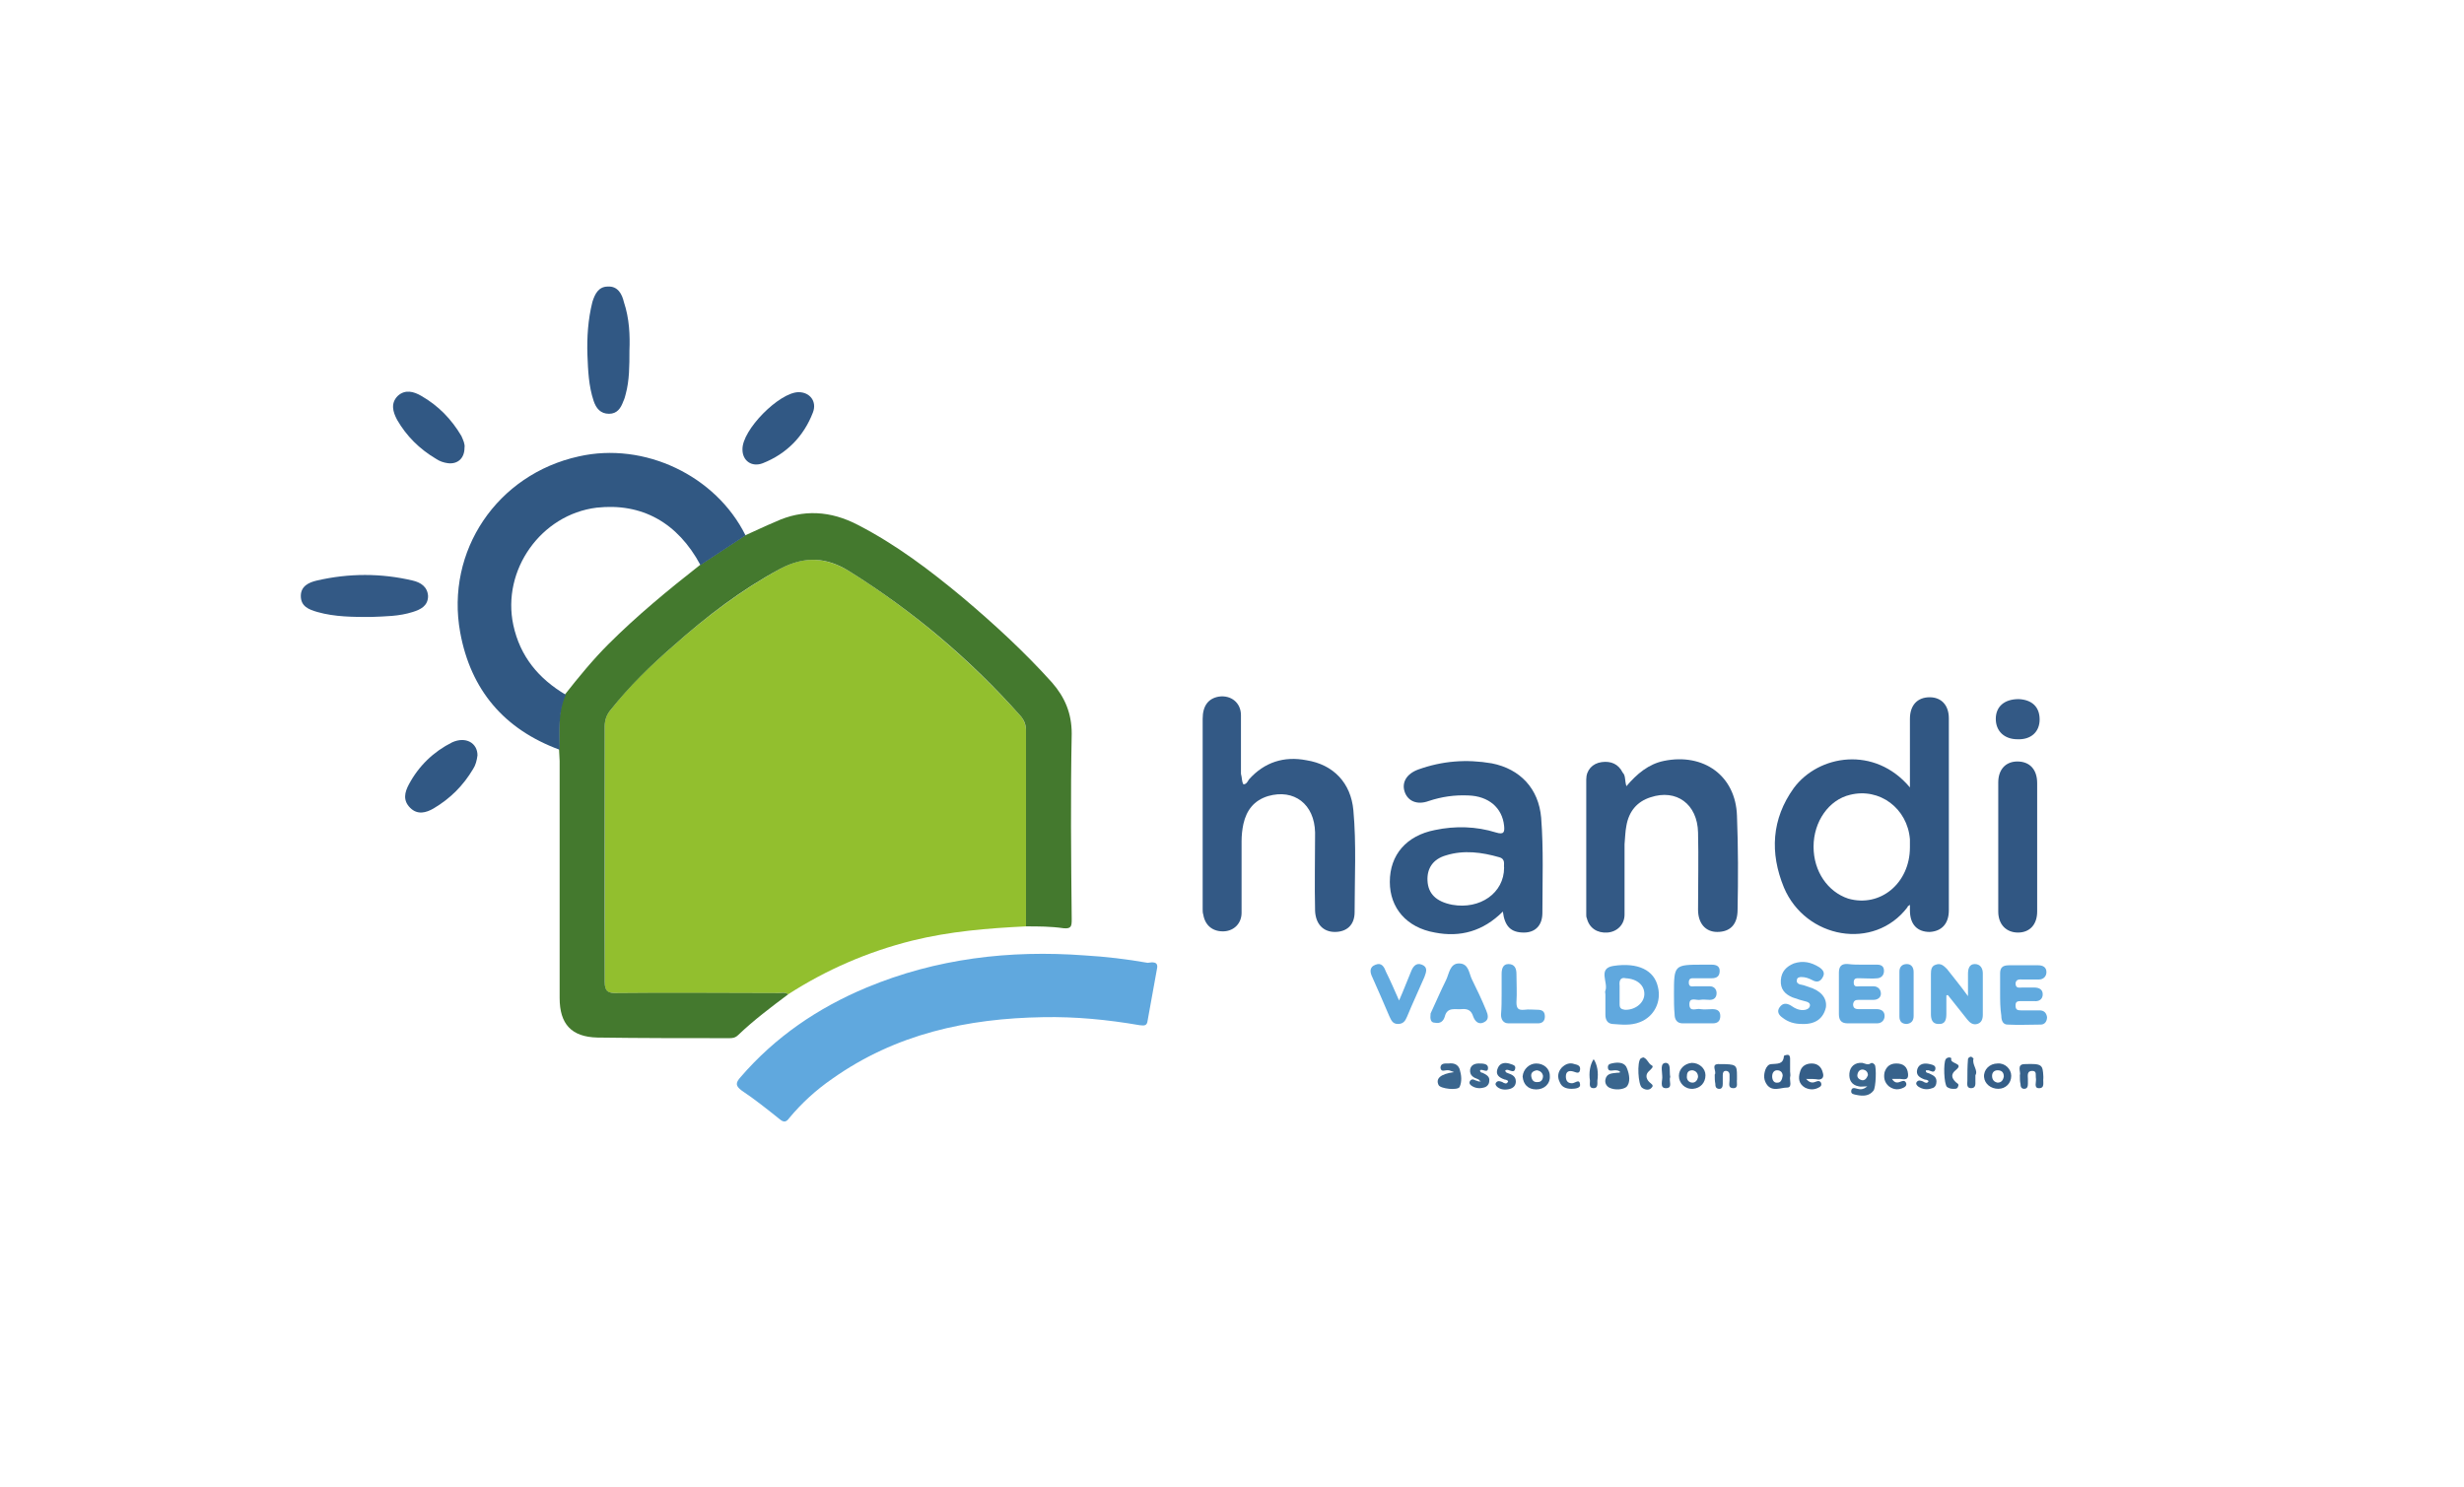 <?xml version="1.0" encoding="utf-8"?>
<!-- Generator: Adobe Illustrator 25.2.1, SVG Export Plug-In . SVG Version: 6.00 Build 0)  -->
<svg version="1.1" id="Mode_Isolation" xmlns="http://www.w3.org/2000/svg" xmlns:xlink="http://www.w3.org/1999/xlink" x="0px"
	 y="0px" viewBox="0 0 398.9 240.7" style="enable-background:new 0 0 398.9 240.7;" xml:space="preserve">
<style type="text/css">
	.st0{fill:#92BF2E;}
	.st1{fill:#44792E;}
	.st2{fill:#60A8DE;}
	.st3{fill:#315883;}
	.st4{fill:#315783;}
	.st5{fill:#335985;}
	.st6{fill:#315884;}
	.st7{fill:#63ADE0;}
	.st8{fill:#61AADF;}
	.st9{fill:#3A668E;}
	.st10{fill:#355E88;}
	.st11{fill:#37628B;}
</style>
<g>
	<path class="st0" d="M166.1,150c-6.2,0.3-12.3,0.8-18.4,2.3c-7.2,1.8-13.9,4.7-20.1,8.7c-0.5-0.4-1.1-0.2-1.7-0.2
		c-8.7,0-17.4,0-26.1,0c-1.4,0-1.9-0.2-1.9-1.8c0.1-13.8,0-27.6,0-41.4c0-1.1,0.3-1.9,1-2.7c3-3.9,6.5-7.2,10.2-10.4
		c5.3-4.7,11-9,17.2-12.4c3.9-2.1,7.4-1.9,11.2,0.4c10.4,6.5,19.5,14.3,27.7,23.4c0.6,0.7,0.9,1.5,0.9,2.4
		C166.1,128.8,166.1,139.4,166.1,150z"/>
	<path class="st1" d="M166.1,150c0-10.6,0-21.2,0-31.7c0-1-0.3-1.7-0.9-2.4c-8.1-9.1-17.3-16.9-27.7-23.4c-3.7-2.3-7.2-2.5-11.2-0.4
		c-6.3,3.4-11.9,7.7-17.2,12.4c-3.7,3.2-7.2,6.6-10.2,10.4c-0.7,0.8-1,1.7-1,2.7c0,13.8,0,27.6,0,41.4c0,1.6,0.6,1.8,1.9,1.8
		c8.7-0.1,17.4,0,26.1,0c0.6,0,1.2-0.2,1.7,0.2c-2.8,2.1-5.6,4.2-8.1,6.6c-0.4,0.4-0.8,0.5-1.4,0.5c-7.1,0-14.3,0-21.4-0.1
		c-4.2-0.1-6.1-2.2-6.1-6.4c0-12.8,0-25.6,0-38.4c0-0.6-0.1-1.3-0.1-1.9c0.1-3-0.3-6,1-8.9c2.2-2.8,4.5-5.6,7-8.1
		c4.6-4.6,9.7-8.8,14.8-12.8c2.4-1.6,4.9-3.2,7.3-4.8c1.6-0.7,3.2-1.5,4.9-2.2c4.5-2.1,9-1.8,13.4,0.5c6.2,3.2,11.6,7.3,16.9,11.7
		c5.1,4.3,10,8.8,14.5,13.8c2.1,2.4,3.2,5,3.2,8.3c-0.2,10-0.1,20.1,0,30.1c0,1.1-0.1,1.5-1.3,1.4C170.1,150,168.1,150,166.1,150z"
		/>
	<path class="st2" d="M187.3,156.9c-0.5,2.8-1,5.5-1.5,8.3c-0.1,0.9-0.5,0.9-1.3,0.8c-5.2-0.9-10.4-1.4-15.6-1.3
		c-12.3,0.2-23.9,2.7-34.2,10c-2.6,1.8-4.9,3.9-6.9,6.3c-0.5,0.7-0.9,0.8-1.6,0.2c-2-1.6-4-3.2-6.1-4.6c-1.1-0.8-1-1.3-0.2-2.2
		c5.6-6.5,12.5-11.2,20.4-14.5c11.3-4.7,23.1-6.1,35.3-5.2c3.4,0.2,6.8,0.6,10.2,1.2C186.5,155.8,187.6,155.6,187.3,156.9z"/>
	<path class="st3" d="M120.7,86.7c-2.4,1.6-4.9,3.2-7.3,4.8c-3.7-6.9-9.5-10.1-16.8-9.3c-9,1.1-15.4,10.1-13.5,19
		c1.1,5.1,4.1,8.7,8.5,11.3c-1.3,2.9-1,5.9-1,8.9c-9-3.3-14.4-9.7-16.1-19c-2.4-13.2,6-25.6,19.2-28.5
		C104.3,71.5,115.9,77,120.7,86.7z"/>
	<path class="st4" d="M309.2,127.5c0-3.9,0-7.5,0-11.1c0-2.2,1.2-3.5,3.2-3.5c1.9,0,3.1,1.3,3.1,3.4c0,10.4,0,20.7,0,31.1
		c0,2.2-1.2,3.4-3.1,3.5c-2,0-3.2-1.2-3.2-3.5c0-0.2,0-0.5,0-0.9c-0.2,0.2-0.4,0.2-0.4,0.4c-5.4,7.1-16.5,5.1-20-3.2
		c-2.3-5.6-2-11.1,1.6-16.1C294.4,122.2,303.5,120.7,309.2,127.5z M309.2,137.2c0-0.4,0-0.8,0-1.3c-0.4-5-4.9-8.4-9.7-7.2
		c-3.4,0.8-5.9,4.3-5.9,8.4c0,4,2.3,7.3,5.6,8.4C304.4,147,309.2,143,309.2,137.2z"/>
	<path class="st5" d="M201.3,127c0.5,0,0.7-0.5,0.9-0.8c2.5-2.8,5.7-3.8,9.3-3.1c4.4,0.7,7.2,3.7,7.6,8.1c0.5,5.5,0.2,11,0.2,16.5
		c0,2.1-1.3,3.2-3.2,3.2c-1.9,0-3.1-1.3-3.2-3.4c-0.1-4.2,0-8.5,0-12.7c-0.1-4.6-3.4-7.1-7.6-5.9c-2.3,0.7-3.5,2.3-4,4.5
		c-0.2,0.9-0.3,1.9-0.3,2.8c0,3.9,0,7.7,0,11.6c0,1.7-1.2,2.9-2.8,3c-1.8,0.1-3.1-0.9-3.4-2.7c-0.1-0.3-0.1-0.6-0.1-0.9
		c0-10.3,0-20.5,0-30.8c0-2.1,0.9-3.3,2.6-3.6c2-0.3,3.6,1,3.6,3c0,3.2,0,6.3,0,9.5C201.1,126,201,126.5,201.3,127z"/>
	<path class="st6" d="M243.3,147.6c-3.2,3.2-6.9,4.2-11,3.4c-4.6-0.8-7.3-4-7.3-8.2c0-4.4,2.7-7.5,7.3-8.4c3.3-0.7,6.7-0.6,9.9,0.4
		c1.3,0.4,1.4-0.1,1.3-1.1c-0.3-2.9-2.5-4.8-5.8-4.9c-2.2-0.1-4.3,0.2-6.4,0.9c-1.9,0.7-3.4,0-3.9-1.5c-0.5-1.5,0.3-2.9,2.2-3.6
		c3.9-1.4,7.8-1.7,11.9-1c4.6,0.9,7.6,4.1,8,8.8c0.4,5.1,0.2,10.3,0.2,15.4c0,2.1-1.2,3.2-3,3.2C244.6,151,243.6,150,243.3,147.6z
		 M243.5,140.5c-0.1-0.5,0.3-1.4-0.8-1.7c-2.8-0.8-5.7-1.2-8.6-0.3c-2.1,0.6-3.1,2.1-3,4.1c0.1,2.1,1.4,3.4,4,3.9
		C239.6,147.3,243.5,144.6,243.5,140.5z"/>
	<path class="st5" d="M263.3,127.3c1.7-2,3.6-3.6,6.1-4.1c6.4-1.3,11.6,2.4,11.8,8.9c0.2,5.1,0.2,10.1,0.1,15.2
		c0,2.4-1.2,3.6-3.3,3.6c-1.9,0-3.1-1.4-3.1-3.6c0-4.2,0.1-8.4,0-12.5c-0.1-4.6-3.5-7.1-7.7-5.7c-2.2,0.7-3.5,2.3-3.9,4.6
		c-0.2,1-0.2,2-0.3,3c0,3.8,0,7.6,0,11.4c0,1.6-1.2,2.8-2.8,2.9c-1.6,0.1-2.9-0.7-3.3-2.3c-0.1-0.2-0.1-0.4-0.1-0.6
		c0-7.3,0-14.6,0-21.9c0-1.5,1-2.6,2.5-2.8c1.5-0.2,2.7,0.3,3.4,1.7C263.2,125.6,263,126.3,263.3,127.3z"/>
	<path class="st4" d="M329.8,137.1c0,3.5,0,7,0,10.5c0,2.1-1.2,3.4-3.1,3.4c-1.9,0-3.2-1.3-3.2-3.4c0-7,0-13.9,0-20.9
		c0-2.1,1.2-3.4,3.1-3.4c2,0,3.2,1.3,3.2,3.5C329.8,130.2,329.8,133.6,329.8,137.1z"/>
	<path class="st5" d="M60,99.9c-2.8,0-5.8,0-8.6-0.8c-1.4-0.4-2.7-0.9-2.7-2.6c0-1.6,1.3-2.2,2.6-2.5c5.2-1.2,10.4-1.2,15.5,0
		c1.3,0.3,2.4,1,2.5,2.5c0,1.6-1.2,2.2-2.5,2.6C64.6,99.8,62.4,99.8,60,99.9z"/>
	<path class="st6" d="M101.9,56.8c0,2.4,0,4.8-0.6,7c-0.1,0.4-0.2,0.8-0.4,1.2c-0.4,1.1-1,2-2.3,2c-1.4,0-2.1-0.9-2.5-2.1
		c-0.8-2.4-0.9-4.9-1-7.4c-0.1-2.9,0.1-5.8,0.8-8.6c0.4-1.3,1-2.5,2.5-2.5c1.6-0.1,2.3,1.2,2.6,2.5C101.9,51.6,102,54.3,101.9,56.8z
		"/>
	<path class="st6" d="M77.3,122.3c-0.1,0.8-0.3,1.6-0.7,2.2c-1.6,2.7-3.7,4.8-6.4,6.4c-1.2,0.7-2.6,1.1-3.8-0.1
		c-1.2-1.2-0.9-2.5-0.2-3.8c1.6-3,4-5.3,7-6.8C75.4,119.2,77.3,120.3,77.3,122.3z"/>
	<path class="st6" d="M129.3,63.5c1.8,0,3,1.5,2.3,3.3c-1.5,3.9-4.3,6.7-8.1,8.2c-1.8,0.7-3.3-0.4-3.3-2.2
		C120.1,69.6,126.2,63.5,129.3,63.5z"/>
	<path class="st6" d="M75.2,72.5c0,1.7-1.1,2.7-2.7,2.5c-0.7-0.1-1.3-0.3-1.9-0.7c-2.7-1.6-4.8-3.7-6.3-6.3
		c-0.7-1.3-1.1-2.7,0.1-3.9c1.2-1.1,2.6-0.7,3.8,0c2.8,1.6,4.9,3.8,6.5,6.5C75,71.3,75.3,71.9,75.2,72.5z"/>
	<path class="st7" d="M315.1,161.2c0,1,0,2,0,3c0,0.9-0.2,1.7-1.3,1.6c-1,0-1.2-0.8-1.2-1.6c0-2.2,0-4.3,0-6.5
		c0-0.7,0.1-1.3,0.8-1.5c0.8-0.3,1.3,0.2,1.8,0.7c1,1.3,2.1,2.6,3.4,4.4c0-1.5,0-2.5,0-3.6c0-0.8,0.2-1.6,1.1-1.6
		c0.9,0,1.3,0.7,1.3,1.5c0,2.2,0,4.4,0,6.7c0,0.7-0.2,1.3-0.9,1.5c-0.7,0.2-1.2-0.2-1.6-0.7c-1-1.3-2.1-2.6-3.1-3.9
		C315.4,161.1,315.2,161.1,315.1,161.2z"/>
	<path class="st2" d="M259.9,161c0-0.2-0.1-0.4,0-0.6c0.5-1.3-1.3-3.6,1.3-4c4-0.6,6.6,0.7,7.2,3.4c0.6,2.4-0.6,4.8-2.9,5.7
		c-1.5,0.6-3,0.4-4.5,0.3c-0.8-0.1-1.1-0.7-1.1-1.5C259.9,163.2,259.9,162.1,259.9,161z M263.2,158.4c-0.8-0.2-1.1,0.3-1,1.2
		c0,1,0,2,0,3c0,0.6,0.2,0.8,0.8,0.9c1.6,0.1,3.1-1,3.2-2.4C266.3,159.6,265.1,158.5,263.2,158.4z"/>
	<path class="st8" d="M323.8,160.9c0-1.1,0-2.2,0-3.3c0-0.9,0.4-1.3,1.4-1.3c1.6,0,3.2,0,4.8,0c0.7,0,1.3,0.3,1.3,1.1
		c0,0.7-0.5,1.2-1.2,1.2c-0.9,0-1.8,0-2.7,0c-0.4,0-1-0.1-1.1,0.6c0,0.9,0.6,0.7,1.1,0.7c0.6,0,1.3,0,1.9,0c0.8,0,1.4,0.3,1.4,1.1
		c0,0.8-0.6,1.2-1.4,1.1c-0.7,0-1.5,0-2.2,0c-0.5,0-0.8,0.1-0.8,0.7c0,0.7,0.3,0.8,0.9,0.8c1,0,2,0,3,0c0.7,0,1.1,0.4,1.2,1.1
		c0,0.7-0.4,1.2-1,1.2c-1.8,0-3.6,0.1-5.4,0c-0.7,0-1-0.6-1-1.4C323.8,163.2,323.8,162,323.8,160.9z"/>
	<path class="st8" d="M301.5,156.2c0.8,0,1.6,0,2.4,0c0.7,0,1.1,0.3,1.1,1c0,0.7-0.4,1.1-1,1.2c-0.9,0.1-1.9,0-2.9,0
		c-0.5,0-1-0.1-1,0.7c0,0.8,0.6,0.6,1,0.6c0.7,0,1.5,0,2.2,0c0.7,0,1.2,0.5,1.2,1.2c0,0.6-0.5,1-1.2,1c-0.8,0-1.6,0-2.4,0
		c-0.5,0-0.8,0.1-0.9,0.7c0,0.6,0.3,0.8,0.9,0.8c1,0,1.9,0,2.9,0c0.7,0,1.3,0.3,1.3,1.1c0,0.7-0.5,1.2-1.2,1.2c-1.6,0-3.2,0-4.8,0
		c-1,0-1.4-0.5-1.4-1.5c0-2.2,0-4.4,0-6.7c0-1,0.4-1.5,1.5-1.4C300,156.2,300.7,156.2,301.5,156.2z"/>
	<path class="st2" d="M271,161c0-4.8,0-4.8,4.8-4.8c0.4,0,0.8,0,1.3,0c0.7,0,1.3,0.2,1.3,1c0,0.9-0.5,1.2-1.3,1.2
		c-0.9,0-1.8,0-2.7,0c-0.5,0-1-0.1-1,0.7c0,0.8,0.6,0.6,1,0.6c0.8,0,1.6,0,2.4,0c0.7,0,1.1,0.5,1.1,1.1c0,0.7-0.4,1.1-1.1,1.1
		c-0.5,0-1.1-0.1-1.6,0c-0.6,0.1-1.7-0.5-1.7,0.7c0,1.4,1.2,0.6,1.8,0.8c0.6,0.1,1.3,0,1.9,0c0.7,0,1.3,0.2,1.3,1.1
		c0,0.8-0.4,1.2-1.2,1.2c-1.6,0-3.3,0-4.9,0c-0.9,0-1.3-0.6-1.3-1.5C271,163.2,271,162.1,271,161z"/>
	<path class="st8" d="M291.7,165.8c-1.2,0-2.2-0.3-3.1-1c-0.6-0.4-1-1-0.5-1.7c0.5-0.7,1.1-0.7,1.8-0.3c0.7,0.5,1.5,0.9,2.4,0.7
		c0.3-0.1,0.6-0.2,0.7-0.6c0.1-0.4-0.2-0.6-0.5-0.7c-0.8-0.2-1.5-0.4-2.3-0.7c-1.2-0.5-2-1.3-1.9-2.8c0.1-1.4,0.9-2.2,2.1-2.7
		c1.5-0.5,2.8-0.2,4.1,0.6c0.6,0.4,1,0.9,0.6,1.6c-0.4,0.8-1,0.9-1.7,0.5c-0.6-0.3-1.1-0.5-1.8-0.5c-0.3,0-0.7,0.1-0.7,0.5
		c-0.1,0.4,0.2,0.6,0.5,0.7c0.5,0.1,0.9,0.2,1.4,0.4c2,0.6,3,1.8,2.8,3.3C295.2,164.9,293.9,165.9,291.7,165.8z"/>
	<path class="st8" d="M231.6,164.1c0.8-1.7,1.6-3.6,2.5-5.4c0.5-1,0.6-2.7,2.1-2.7c1.6,0,1.6,1.6,2.1,2.6c0.8,1.6,1.6,3.3,2.3,5
		c0.3,0.7,0.5,1.5-0.3,1.9c-0.9,0.5-1.5-0.1-1.8-0.9c-0.3-1-0.9-1.3-1.9-1.2c-1,0.1-2.3-0.4-2.7,1.2c-0.2,0.7-0.7,1.2-1.6,1
		C231.6,165.6,231.5,165,231.6,164.1z"/>
	<path class="st8" d="M226.5,162c0.8-1.8,1.3-3.2,1.9-4.6c0.3-0.8,0.8-1.6,1.8-1.2c1,0.4,0.7,1.2,0.4,2c-0.9,2.1-1.9,4.2-2.8,6.4
		c-0.3,0.7-0.6,1.2-1.5,1.2c-0.9,0-1.1-0.7-1.4-1.3c-0.9-2.1-1.8-4.2-2.7-6.2c-0.4-0.8-0.6-1.7,0.5-2.1c1-0.4,1.4,0.4,1.7,1.2
		C225.1,158.8,225.7,160.2,226.5,162z"/>
	<path class="st5" d="M330.2,116.5c0,2-1.4,3.3-3.6,3.2c-2.1,0-3.5-1.3-3.5-3.3c0-2,1.4-3.2,3.7-3.2
		C329,113.3,330.2,114.5,330.2,116.5z"/>
	<path class="st8" d="M243.1,160.9c0-1.1,0-2.1,0-3.2c0-0.8,0.2-1.6,1.1-1.6c1,0,1.3,0.7,1.3,1.6c0,1.5,0.1,3.1,0,4.6
		c0,1,0.3,1.3,1.3,1.2c0.7-0.1,1.4,0,2.1,0c0.8,0,1.2,0.3,1.2,1.1c0,0.7-0.4,1.1-1.1,1.1c-1.6,0-3.2,0-4.8,0c-0.8,0-1.2-0.6-1.2-1.4
		C243.1,163.2,243.1,162,243.1,160.9z"/>
	<path class="st2" d="M309.8,160.9c0,1.2,0,2.4,0,3.6c0,0.7-0.3,1.2-1.1,1.3c-0.8,0-1.2-0.4-1.2-1.2c0-2.4,0-4.9,0-7.3
		c0-0.7,0.4-1.2,1.2-1.2c0.7,0,1.1,0.5,1.1,1.3C309.8,158.6,309.8,159.7,309.8,160.9z"/>
	<path class="st9" d="M302.3,175.9c-0.7,0-1.1,0.1-1.4,0c-1.1-0.2-1.6-1-1.5-2.1c0.1-1.1,0.9-1.8,2.1-1.7c0.4,0.1,0.9,0.4,1.3,0.1
		c0.3-0.2,0.5,0,0.7,0.2c0.3,0.4,0.2,3.7-0.2,4.2c-0.7,0.9-1.7,0.9-2.7,0.7c-0.4-0.1-1-0.1-0.9-0.7c0.1-0.6,0.6-0.4,1-0.3
		C301.1,176.4,301.6,176.5,302.3,175.9z M302.4,174.1c0-0.5-0.3-0.8-0.7-0.9c-0.5-0.1-0.9,0.2-1,0.8c-0.1,0.5,0.3,0.8,0.7,0.9
		C301.9,175,302.2,174.6,302.4,174.1z"/>
	<path class="st10" d="M289.8,173.5c0,0.3,0.1,0.6,0,0.9c-0.1,0.6,0.4,1.7-0.5,1.7c-1,0-2.3,0.7-3.2-0.4c-0.6-0.8-0.6-1.6-0.3-2.5
		c0.2-0.5,0.5-0.9,1-0.9c0.9-0.1,1.9,0.1,2-1.3c0-0.1,0.4-0.2,0.6-0.2c0.3,0,0.4,0.3,0.4,0.6C289.8,172.1,289.8,172.8,289.8,173.5
		C289.8,173.5,289.8,173.5,289.8,173.5z M288.6,174.2c0-0.5-0.3-0.9-0.9-0.9c-0.5,0-0.8,0.4-0.8,1c0,0.6,0.3,1.1,0.9,1
		C288.3,175.3,288.5,174.8,288.6,174.2z"/>
	<path class="st9" d="M235.4,173.6c-0.6-0.2-0.7-0.3-0.9-0.3c-0.5-0.1-1.2,0.4-1.3-0.4c0-0.8,0.8-0.7,1.3-0.7
		c0.8-0.1,1.5,0.1,1.8,0.9c0.3,1,0.4,2,0,2.9c-0.3,0.6-3.1,0.3-3.4-0.3C232.4,174.7,233.1,173.9,235.4,173.6z"/>
	<path class="st9" d="M262.3,173.6c-0.2-0.3-0.6-0.3-0.9-0.3c-0.4,0-1.1,0.3-1.1-0.5c0-0.6,0.6-0.6,1.1-0.7c0.8-0.1,1.7,0,2,0.9
		c0.4,1,0.6,2.3-0.1,3c-0.5,0.4-1.8,0.6-2.8,0.1c-0.5-0.3-0.7-0.8-0.6-1.3c0.2-1,1-1,1.9-1.1C262,173.7,262.2,173.7,262.3,173.6z"/>
	<path class="st9" d="M277.6,174c0.4-0.5-0.8-1.8,0.8-1.7c2.7,0,2.8,0.1,2.8,1.9c0,0.2,0,0.4,0,0.6c-0.1,0.5,0.3,1.4-0.6,1.4
		c-0.9,0-0.6-0.8-0.6-1.3c0-0.3,0-0.6,0-0.9c0-0.3-0.2-0.6-0.6-0.6c-0.4,0-0.5,0.3-0.5,0.7c0,0.5,0,0.9,0,1.4c0,0.4-0.1,0.9-0.7,0.8
		c-0.5-0.1-0.5-0.5-0.5-0.8C277.6,175,277.6,174.6,277.6,174z"/>
	<path class="st10" d="M292.4,174.7c0.7,0.8,1.2,0.6,1.7,0.4c0.3-0.1,0.5-0.1,0.7,0.2c0.1,0.3,0.1,0.5-0.2,0.7
		c-0.8,0.5-1.6,0.5-2.4,0.1c-1-0.6-1.1-1.5-0.8-2.5c0.2-0.9,0.9-1.4,1.9-1.4c1,0,1.6,0.6,1.8,1.5c0.2,0.6,0,1.1-0.7,1.1
		C293.8,174.7,293.3,174.7,292.4,174.7z"/>
	<path class="st11" d="M306.3,174.7c0.5,0.8,1,0.6,1.5,0.4c0.3-0.1,0.6-0.2,0.8,0.3c0.1,0.4-0.2,0.6-0.4,0.7
		c-0.8,0.4-1.6,0.4-2.4-0.2c-0.7-0.6-0.9-1.4-0.7-2.3c0.3-0.9,0.9-1.4,1.9-1.4c1.1,0,1.8,0.5,1.9,1.7c0.1,1.3-1,0.7-1.6,0.8
		C307,174.7,306.8,174.7,306.3,174.7z"/>
	<path class="st11" d="M248.7,172.2c1.2,0,2.2,0.8,2.2,2c0.1,1.3-0.9,2.2-2.2,2.2c-1.3,0-2.1-0.8-2.2-2.1
		C246.6,173.1,247.6,172.2,248.7,172.2z M248.8,173.3c-0.6,0.1-1,0.4-0.9,1c0.1,0.6,0.4,1,1.1,0.9c0.5,0,0.8-0.4,0.8-1
		C249.7,173.7,249.4,173.4,248.8,173.3z"/>
	<path class="st11" d="M273.9,172.1c1.2,0,2.2,0.9,2.2,2c0,1.2-0.8,2.1-2,2.2c-1.3,0.1-2.3-0.9-2.3-2.1
		C271.8,173.1,272.7,172.2,273.9,172.1z M274.9,174.4c0-0.6-0.3-1-0.9-1.1c-0.6,0-0.9,0.3-0.9,0.9c-0.1,0.6,0.3,1.1,0.9,1.1
		C274.5,175.3,274.8,174.9,274.9,174.4z"/>
	<path class="st10" d="M325.6,174.2c0,1.2-0.9,2.1-2.1,2.1c-1.2,0-2.2-0.8-2.3-1.9c-0.1-1.2,0.9-2.2,2.2-2.2
		C324.6,172.1,325.6,173.1,325.6,174.2z M324.4,174.3c0-0.7-0.4-1-1-1c-0.5,0-0.9,0.3-0.9,0.9c0,0.6,0.3,1,0.9,1.1
		C324,175.3,324.3,174.9,324.4,174.3z"/>
	<path class="st11" d="M327,174.1c0.2-0.5-0.6-1.8,0.8-1.8c2.8-0.1,2.9,0.1,3,2c0,0.1,0,0.2,0,0.3c-0.1,0.6,0.3,1.6-0.7,1.6
		c-0.9,0-0.4-1-0.5-1.6c-0.1-0.5,0.2-1.2-0.6-1.2c-0.9,0-0.7,0.8-0.7,1.3c0,0.3,0,0.5,0,0.8c0,0.4-0.1,0.8-0.6,0.8
		c-0.5,0-0.6-0.4-0.6-0.8C327,175.1,327,174.7,327,174.1z"/>
	<path class="st9" d="M239.4,174.8c-0.8-0.3-1.5-0.6-1.4-1.6c0.1-0.7,0.7-1,1.4-1c0.6,0,1.5,0,1.5,0.7c0,1-0.9,0.1-1.3,0.4
		c0,0.3,0.2,0.4,0.4,0.4c0.6,0.3,1.2,0.6,1.1,1.3c0,0.6-0.4,1-0.9,1.1c-0.7,0.2-1.5,0.1-2.1-0.4c-0.2-0.2-0.3-0.4-0.1-0.7
		c0.4-0.5,0.8,0,1.1,0c0.2,0.1,0.5,0.2,0.7,0C239.7,175.1,239.5,175,239.4,174.8z"/>
	<path class="st11" d="M311.6,174.8c-0.8-0.3-1.5-0.7-1.2-1.7c0.3-0.9,1.2-1,2-0.8c0.4,0.1,1.1,0.2,0.9,0.9
		c-0.2,0.6-0.7,0.2-1.1,0.1c-0.1,0-0.3,0-0.4,0c-0.1,0.4,0.2,0.4,0.5,0.5c0.6,0.3,1.2,0.5,1.2,1.3c0,0.5-0.2,1-0.7,1.1
		c-0.8,0.3-1.6,0.2-2.3-0.3c-0.2-0.2-0.4-0.4-0.2-0.7c0.3-0.4,0.7-0.2,1-0.1c0.3,0.2,0.7,0.4,0.9,0
		C312.3,175,311.9,174.8,311.6,174.8z"/>
	<path class="st11" d="M243.6,174.8c-0.9-0.3-1.6-0.8-1.1-1.9c0.4-0.9,1.3-0.9,2.1-0.6c0.3,0.1,0.8,0.2,0.7,0.7
		c-0.1,0.7-0.6,0.4-1,0.3c-0.2-0.1-0.4-0.1-0.6,0c0,0.4,0.3,0.4,0.5,0.5c0.6,0.2,1.2,0.5,1.2,1.3c0,0.6-0.3,1-0.9,1.2
		c-0.7,0.2-1.5,0.2-2.1-0.3c-0.2-0.2-0.4-0.4-0.2-0.7c0.3-0.4,0.7-0.2,1-0.1c0.3,0.2,0.7,0.4,0.9,0
		C244.3,175,243.8,174.8,243.6,174.8z"/>
	<path class="st11" d="M254.4,176.3c-0.9,0-1.6-0.3-1.9-1.1c-0.4-0.8-0.3-1.6,0.3-2.3c0.6-0.6,1.3-0.9,2.1-0.6
		c0.4,0.1,1,0.2,0.9,0.9c-0.1,0.8-0.7,0.4-1.1,0.3c-0.7-0.2-1.2,0-1.2,0.8c0,0.7,0.3,1.1,1,1.1c0.5,0,1.2-0.8,1.3,0.2
		C255.9,176.2,255,176.3,254.4,176.3z"/>
	<path class="st9" d="M266,171.2c0.7,0.2,0.8,1,1.4,1.3c0.4,0.2-0.1,0.6-0.4,0.9c-0.6,0.5-0.6,1.2,0,1.8c0.3,0.3,0.8,0.5,0.4,0.9
		c-0.4,0.5-1.1,0.4-1.6,0c-0.6-0.5-0.8-4.1-0.2-4.7C265.7,171.3,265.9,171.3,266,171.2z"/>
	<path class="st11" d="M316.1,176.3c-0.3,0-0.6-0.1-0.9-0.3c-0.5-0.5-0.6-3.9-0.2-4.5c0.3-0.4,0.9-0.3,0.9-0.1
		c-0.3,0.9,2.1,0.7,0.8,1.8c-0.9,0.7-0.8,1.3-0.1,2c0.2,0.2,0.6,0.3,0.4,0.7C316.9,176.4,316.4,176.3,316.1,176.3z"/>
	<path class="st9" d="M319.8,174.1c0,0.4,0,0.7,0,0.9c0,0.5,0.1,1.2-0.7,1.2c-0.8,0-0.6-0.8-0.6-1.2c0-1.2,0-2.3,0.1-3.5
		c0-0.2,0.3-0.4,0.5-0.4c0.1,0,0.4,0.3,0.4,0.3C319.2,172.4,320.3,173.3,319.8,174.1z"/>
	<path class="st11" d="M258,171.5c0.6,0.9,0.8,2.2,0.6,3.5c0,0.5,0.1,1.2-0.6,1.2c-0.8,0-0.6-0.7-0.6-1.2
		C257.2,173.7,257.4,172.4,258,171.5z"/>
	<path class="st11" d="M270.4,174.4c-0.3,0.6,0.5,1.8-0.7,1.8c-1.1,0-0.5-1.3-0.6-2c0-0.8-0.4-2.1,0.6-2.1
		C270.6,172.2,270.2,173.5,270.4,174.4z"/>
</g>
</svg>
